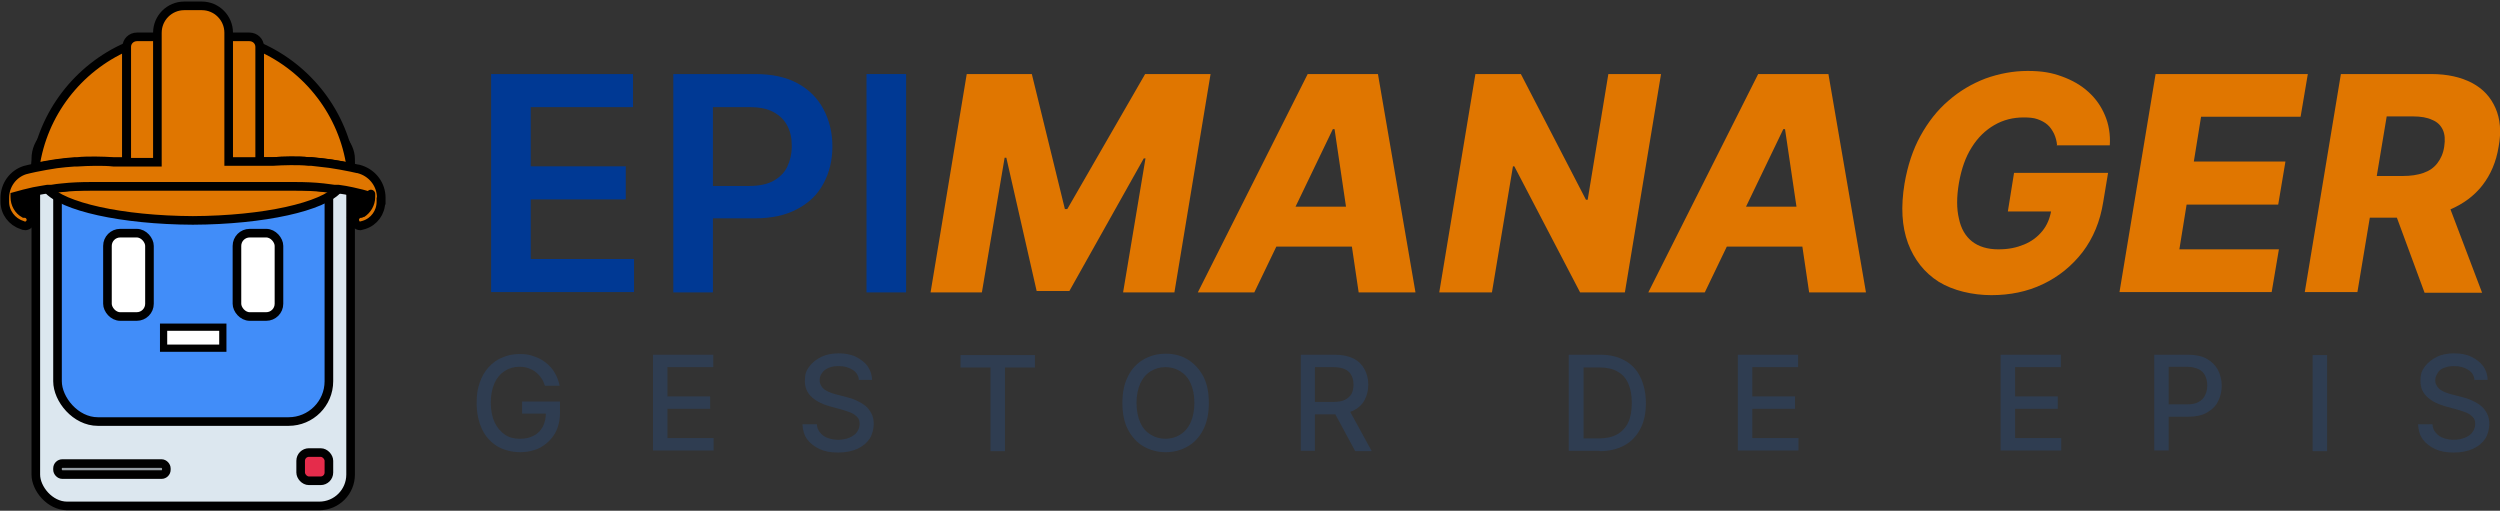 <?xml version="1.0" encoding="UTF-8"?>
<svg id="Capa_1" data-name="Capa 1" xmlns="http://www.w3.org/2000/svg" version="1.1" viewBox="0 0 725.9 148.3">
  <rect x="0" y="0" width="725.9" height="148.3" fill="#333333" stroke="none"/>
  <defs>
    <style>
      .cls-1, .cls-2, .cls-3, .cls-4, .cls-5, .cls-6 {
        stroke-width: 0px;
      }

      .cls-1, .cls-7 {
        fill: #e07600;
      }

      .cls-8 {
        fill: #e52c4b;
      }

      .cls-8, .cls-9, .cls-10, .cls-11, .cls-12, .cls-7 {
        stroke-width: 2.5px;
      }

      .cls-8, .cls-9, .cls-10, .cls-11, .cls-12, .cls-7, .cls-13 {
        stroke: #000;
        stroke-miterlimit: 10;
      }

      .cls-2 {
        fill: #000;
      }

      .cls-9 {
        fill: #dce7ef;
      }

      .cls-3 {
        fill: #3776d1;
      }

      .cls-3, .cls-4 {
        opacity: .5;
      }

      .cls-10 {
        fill: #959da3;
      }

      .cls-11, .cls-13 {
        fill: #fff;
      }

      .cls-12 {
        fill: #418df9;
      }

      .cls-4 {
        fill: #fbb301;
      }

      .cls-5 {
        fill: #2f3d51;
      }

      .cls-6 {
        fill: #003994;
      }

      .cls-13 {
        stroke-width: 2.1px;
      }
    </style>
  </defs>
  <g>
    <rect class="cls-9" x="10.4" y="37" width="91.4" height="109.9" rx="9.1" ry="9.1"/>
    <rect class="cls-12" x="16.7" y="43.6" width="78.8" height="78.8" rx="11.7" ry="11.7"/>
    <g>
      <rect class="cls-11" x="31.2" y="67.7" width="12.2" height="24.2" rx="3.7" ry="3.7"/>
      <rect class="cls-11" x="68.8" y="67.7" width="12.2" height="24.2" rx="3.7" ry="3.7"/>
    </g>
    <rect class="cls-13" x="47.5" y="95" width="17.2" height="6.1"/>
    <rect class="cls-8" x="87.3" y="131.4" width="8.2" height="8.2" rx="2.4" ry="2.4"/>
    <rect class="cls-10" x="16.7" y="134.6" width="31.6" height="3.2" rx="1.4" ry="1.4"/>
    <path class="cls-7" d="M36.8,46.9h-3.8c-1.7-.1-3.5-.2-5.3-.2s-3.6,0-5.3.2h-.8c-4,.3-7.8.9-11.4,1.7,2.2-15.7,12.5-28.8,26.5-35,0,0,0,0,0,0v33c0,0,0,.2,0,.3Z"/>
    <path class="cls-4" d="M6.4,65.2c.4.1.7.2,1.1.3,0,0-.1,0-.2,0-.3,0-.7,0-.9-.3Z"/>
    <path class="cls-7" d="M47.5,13.6v33c0,1.6-1.3,3-3,3h-4.8c-1.5,0-2.8-1.2-2.9-2.7,0,0,0-.2,0-.3V13.6s0,0,0,0c0-1.6,1.3-2.9,3-2.9h4.8c.3,0,.6,0,.8.1.1,0,.2,0,.3.1,1.1.5,1.8,1.5,1.8,2.7Z"/>
    <path class="cls-7" d="M75.3,46.9h3.8c1.7-.1,3.5-.2,5.3-.2s3.6,0,5.3.2h.8,0c4,.3,7.8.9,11.4,1.7-2.2-15.7-12.5-28.8-26.5-35,0,0,0,0,0,0v33c0,0,0,.2,0,.3Z"/>
    <path class="cls-3" d="M105.8,65.2c-.4.1-.7.2-1.1.3,0,0,.1,0,.2,0,.3,0,.7,0,.9-.3Z"/>
    <path class="cls-7" d="M64.7,13.6v33c0,1.6,1.3,3,3,3h4.8c1.5,0,2.8-1.2,2.9-2.7,0,0,0-.2,0-.3V13.6s0,0,0,0c0-1.6-1.3-2.9-3-2.9h-4.8c-.3,0-.6,0-.8.1-.1,0-.2,0-.3.1-1.1.5-1.8,1.5-1.8,2.7Z"/>
    <path class="cls-7" d="M98.3,54.8c-4.4,5.2-21.6,9.1-42.3,9.2-20.7-.1-37.9-4-42.3-9.2.2,0,.4,0,.7,0,.2,0,.4,0,.5,0,1-.1,2-.3,3.1-.4,2.7-.3,5.4-.4,8.3-.4h59.4c2.8,0,5.6.1,8.3.4,1,.1,2.1.2,3.1.4.2,0,.4,0,.5,0,.2,0,.4,0,.7,0Z"/>
    <path class="cls-7" d="M110.6,57.9c0,.2,0,.4,0,.7,0,3.1-2,5.8-4.9,6.7-.4.1-.7.2-1.1.3-.9,0-1.6-.8-1.6-1.8s.1-.8.4-1.1c.3-.4.8-.7,1.4-.7s.2,0,.2,0c1.6-1,2.7-2.8,2.7-4.8s0-.1,0-.2c-1.7-.5-3.6-1-5.5-1.4-1.3-.3-2.6-.5-4-.7-.2,0-.4,0-.7,0-.2,0-.4,0-.5,0-1-.1-2-.3-3.1-.4-2.7-.3-5.4-.4-8.3-.4H26.4c-2.8,0-5.6.1-8.3.4-1,.1-2.1.2-3.1.4-.2,0-.4,0-.5,0-.2,0-.4,0-.7,0-1.4.2-2.7.5-4,.7-1.9.4-3.7.9-5.5,1.4,0,0,0,.1,0,.2,0,2.1,1.1,3.9,2.7,4.8,0,0,.2,0,.2,0,.6,0,1.1.3,1.4.7.2.3.4.7.4,1.1,0,.9-.7,1.7-1.6,1.8-.4,0-.7-.1-1.1-.3-2.8-.9-4.9-3.6-4.9-6.7s0-.4,0-.7c0,0,0,0,0,0,0-.1,0-.3,0-.4,0-3.8,2.4-7,5.8-8.1.4-.1.8-.2,1.2-.3.6-.1,1.2-.3,1.8-.4,2-.4,4.1-.8,6.2-1.1,1.7-.2,3.4-.4,5.2-.5h0c0,0,.8,0,.8,0,1.7-.1,3.5-.2,5.3-.2s3.6,0,5.3.2h12.7V9.5c0-4.3,3.5-7.8,7.8-7.8h5.1c4.3,0,7.8,3.5,7.8,7.8v37.4h12.7c1.7-.1,3.5-.2,5.3-.2s3.6,0,5.3.2h.8c1.8.2,3.5.4,5.2.6,2.1.3,4.2.7,6.2,1.1.6.1,1.2.3,1.8.4.4,0,.8.2,1.2.3,3.4,1.2,5.8,4.4,5.8,8.1s0,.3,0,.4c0,0,0,0,0,0Z"/>
    <polyline class="cls-2" points="9.1 63.7 10.4 63.5 9.8 55.6 4.4 57 4.4 57.7 5.1 59.7 7.1 62 8.5 62.9 9.1 64"/>
    <path class="cls-2" d="M101.8,55.7v7.4h.9l1.3-.9.9-.2s1.1-.1,1.3-.2,1-2,1-2v-1.4l.7-1.2-.8-.4-5.2-1Z"/>
  </g>
  <g>
    <g>
      <path class="cls-6" d="M142.6,84.9V21.5h41.2v9.6h-29.7v17.2h27.6v9.6h-27.6v17.3h30v9.6h-41.5Z"/>
      <path class="cls-6" d="M195.5,84.9V21.5h23.8c4.9,0,9,.9,12.3,2.7,3.3,1.8,5.8,4.3,7.5,7.5,1.7,3.2,2.6,6.8,2.6,10.8s-.9,7.7-2.6,10.8c-1.7,3.2-4.2,5.6-7.6,7.4-3.3,1.8-7.5,2.7-12.3,2.7h-15.8v-9.4h14.2c2.8,0,5.2-.5,7-1.5,1.8-1,3.2-2.4,4-4.1s1.3-3.7,1.3-6-.4-4.2-1.3-5.9-2.2-3-4.1-4c-1.8-1-4.2-1.4-7-1.4h-10.5v53.8h-11.5Z"/>
      <path class="cls-6" d="M263.1,21.5v63.4h-11.5V21.5h11.5Z"/>
    </g>
    <g>
      <path class="cls-1" d="M280.6,21.5h19l9.6,39.2h.7l22.6-39.2h19l-10.5,63.4h-14.9l6.5-38.9h-.5l-21.6,38.5h-9.5l-8.8-38.7h-.5l-6.6,39.1h-14.9l10.5-63.4Z"/>
      <path class="cls-1" d="M364.3,84.9h-16.5l31.9-63.4h20.4l10.9,63.4h-16.5l-7-47.4h-.5l-22.8,47.4ZM366.3,60h34.4l-2,11.6h-34.4l2-11.6Z"/>
      <path class="cls-1" d="M482.3,21.5l-10.5,63.4h-13l-19.1-36.6h-.4l-6.1,36.6h-15.3l10.5-63.4h13.2l18.9,36.5h.5l6-36.5h15.3Z"/>
      <path class="cls-1" d="M495.1,84.9h-16.5l31.9-63.4h20.4l10.9,63.4h-16.5l-7-47.4h-.5l-22.8,47.4ZM497.1,60h34.4l-2,11.6h-34.4l2-11.6Z"/>
      <path class="cls-1" d="M597.3,42.3c-.1-1.3-.4-2.4-.9-3.5-.5-1-1.1-1.9-1.9-2.6-.8-.7-1.8-1.2-2.9-1.6-1.1-.4-2.5-.5-4-.5-3.1,0-5.9.7-8.5,2.2-2.6,1.5-4.8,3.6-6.6,6.5-1.8,2.8-3,6.3-3.7,10.3-.7,4.1-.7,7.5,0,10.4.6,2.9,1.9,5.1,3.8,6.6,1.9,1.5,4.5,2.3,7.6,2.3s5.3-.5,7.5-1.4c2.2-.9,3.9-2.2,5.3-3.9s2.2-3.7,2.6-6l2.8.3h-15.4l1.8-11.2h27.3l-1.4,8.4c-.9,5.7-2.9,10.5-6,14.6-3.1,4-6.9,7.1-11.5,9.3-4.6,2.2-9.6,3.2-15,3.2s-11.1-1.3-15.3-3.9c-4.1-2.6-7.1-6.4-8.9-11.2-1.8-4.9-2.1-10.6-1-17.3.9-5.2,2.4-9.8,4.6-13.8s4.9-7.5,8.2-10.3c3.2-2.8,6.8-4.9,10.7-6.4,3.9-1.4,8-2.2,12.2-2.2s7,.5,10,1.6c3,1.1,5.5,2.5,7.7,4.5s3.7,4.2,4.8,6.8c1.1,2.6,1.6,5.5,1.4,8.7h-15.5Z"/>
      <path class="cls-1" d="M615.4,84.9l10.5-63.4h44.2l-2.1,12.4h-28.9l-2.1,13h26.6l-2.1,12.5h-26.6l-2.1,13h28.9l-2.1,12.4h-44.2Z"/>
      <path class="cls-1" d="M669.2,84.9l10.5-63.4h26.2c4.7,0,8.7.9,11.9,2.6s5.4,4.1,6.8,7.3c1.4,3.2,1.7,6.9.9,11.2-.7,4.4-2.3,8.1-4.7,11.2-2.4,3.1-5.6,5.4-9.3,7-3.8,1.6-8.1,2.4-12.9,2.4h-16.6l2-12.1h13.7c2.3,0,4.3-.3,6-.9,1.7-.6,3-1.5,4-2.8s1.7-2.8,2-4.8c.3-2,.2-3.6-.4-4.9-.6-1.3-1.6-2.3-3.1-2.9-1.5-.7-3.3-1-5.6-1h-7.6l-8.5,51h-15.3ZM709.7,56l11,29h-16.7l-10.7-29h16.4Z"/>
    </g>
    <g>
      <path class="cls-5" d="M158.2,111.9c-.3-.8-.6-1.6-1.1-2.2-.4-.7-1-1.2-1.6-1.7-.6-.5-1.3-.8-2.1-1.1s-1.6-.4-2.6-.4c-1.6,0-3,.4-4.2,1.2-1.3.8-2.3,2-3,3.5-.7,1.6-1.1,3.5-1.1,5.7s.4,4.2,1.1,5.7,1.7,2.7,3,3.6,2.7,1.2,4.4,1.2,2.8-.3,4-.9,2-1.5,2.6-2.6c.6-1.1.9-2.5.9-4l1.1.2h-8v-3.5h11v3.2c0,2.3-.5,4.4-1.5,6.1s-2.4,3-4.1,4c-1.7.9-3.7,1.4-6,1.4s-4.7-.6-6.6-1.7c-1.9-1.2-3.4-2.8-4.4-4.9s-1.6-4.7-1.6-7.6.3-4.2.9-6c.6-1.8,1.5-3.3,2.6-4.5,1.1-1.2,2.4-2.2,4-2.8,1.5-.7,3.2-1,5-1s2.9.2,4.2.7c1.3.4,2.5,1.1,3.5,1.9s1.9,1.8,2.5,2.9c.7,1.1,1.1,2.4,1.4,3.7h-4.3Z"/>
      <path class="cls-5" d="M189.6,130.9v-27.9h17.5v3.6h-13.3v8.5h12.4v3.6h-12.4v8.5h13.4v3.6h-17.6Z"/>
      <path class="cls-5" d="M249.4,110.4c-.1-1.3-.7-2.3-1.8-3-1.1-.7-2.4-1.1-4-1.1s-2.1.2-3,.5c-.8.4-1.5.8-1.9,1.5-.5.6-.7,1.3-.7,2.1s.2,1.2.5,1.7.7.9,1.2,1.2c.5.3,1.1.6,1.7.8.6.2,1.2.4,1.7.5l2.7.7c.9.2,1.8.5,2.7.9.9.4,1.8.9,2.6,1.5.8.6,1.4,1.4,1.9,2.3.5.9.7,2,.7,3.2s-.4,3-1.2,4.2c-.8,1.2-2,2.2-3.5,2.9s-3.4,1.1-5.6,1.1-3.9-.3-5.4-1-2.7-1.6-3.6-2.8c-.9-1.2-1.3-2.7-1.4-4.4h4.2c0,1,.4,1.8,1,2.5.6.7,1.3,1.2,2.2,1.5.9.3,1.9.5,3,.5s2.2-.2,3.2-.6c.9-.4,1.7-.9,2.2-1.6.5-.7.8-1.5.8-2.4s-.2-1.5-.7-2c-.5-.5-1.1-1-1.9-1.3-.8-.3-1.7-.6-2.7-.9l-3.3-.9c-2.2-.6-4-1.5-5.3-2.7-1.3-1.2-2-2.7-2-4.7s.4-3,1.3-4.2,2.1-2.1,3.5-2.8c1.5-.7,3.2-1,5-1s3.6.3,5,1c1.4.7,2.6,1.6,3.4,2.7.8,1.2,1.3,2.5,1.3,4h-4.1Z"/>
      <path class="cls-5" d="M278.9,106.7v-3.6h21.6v3.6h-8.7v24.3h-4.2v-24.3h-8.7Z"/>
      <path class="cls-5" d="M351,117c0,3-.5,5.5-1.6,7.7s-2.6,3.8-4.5,4.9-4,1.7-6.4,1.7-4.6-.6-6.5-1.7-3.4-2.8-4.5-4.9-1.6-4.7-1.6-7.7.5-5.5,1.6-7.7,2.6-3.8,4.5-4.9,4-1.7,6.5-1.7,4.6.6,6.4,1.7,3.4,2.8,4.5,4.9,1.6,4.7,1.6,7.7ZM346.8,117c0-2.3-.4-4.2-1.1-5.7-.7-1.6-1.7-2.7-3-3.5s-2.7-1.2-4.3-1.2-3,.4-4.3,1.2c-1.3.8-2.3,2-3,3.5-.7,1.6-1.1,3.5-1.1,5.7s.4,4.2,1.1,5.7c.7,1.6,1.7,2.7,3,3.5,1.3.8,2.7,1.2,4.3,1.2s3-.4,4.3-1.2,2.3-2,3-3.5c.7-1.6,1.1-3.5,1.1-5.7Z"/>
      <path class="cls-5" d="M377.7,130.9v-27.9h9.9c2.2,0,4,.4,5.4,1.1s2.5,1.8,3.2,3.1,1.1,2.8,1.1,4.5-.4,3.2-1.1,4.5c-.7,1.3-1.8,2.3-3.2,3s-3.2,1.1-5.4,1.1h-7.5v-3.6h7.1c1.4,0,2.5-.2,3.3-.6s1.5-1,1.9-1.7c.4-.7.6-1.6.6-2.7s-.2-2-.6-2.7c-.4-.8-1-1.4-1.9-1.8s-2-.6-3.4-.6h-5.3v24.3h-4.2ZM391.4,118.4l6.9,12.6h-4.8l-6.8-12.6h4.7Z"/>
      <path class="cls-5" d="M464.5,130.9h-9v-27.9h9.3c2.7,0,5.1.6,7,1.7,2,1.1,3.5,2.7,4.5,4.8s1.6,4.6,1.6,7.5-.5,5.4-1.6,7.5c-1.1,2.1-2.6,3.7-4.6,4.8-2,1.1-4.4,1.7-7.2,1.7ZM459.7,127.3h4.6c2.1,0,3.9-.4,5.3-1.2,1.4-.8,2.5-2,3.2-3.5.7-1.5,1-3.4,1-5.6s-.3-4-1-5.6-1.7-2.7-3.1-3.5c-1.4-.8-3.1-1.2-5.1-1.2h-4.8v20.5Z"/>
      <path class="cls-5" d="M504.6,130.9v-27.9h17.5v3.6h-13.3v8.5h12.4v3.6h-12.4v8.5h13.4v3.6h-17.6Z"/>
      <path class="cls-5" d="M580.9,130.9v-27.9h17.5v3.6h-13.3v8.5h12.4v3.6h-12.4v8.5h13.4v3.6h-17.6Z"/>
      <path class="cls-5" d="M625.5,130.9v-27.9h9.9c2.2,0,4,.4,5.4,1.2,1.4.8,2.5,1.9,3.2,3.2s1.1,2.9,1.1,4.6-.4,3.3-1.1,4.6c-.7,1.4-1.8,2.4-3.2,3.2s-3.2,1.2-5.4,1.2h-6.8v-3.6h6.5c1.4,0,2.5-.2,3.3-.7.9-.5,1.5-1.1,1.9-2,.4-.8.6-1.8.6-2.8s-.2-2-.6-2.8c-.4-.8-1-1.5-1.9-1.9s-2-.7-3.4-.7h-5.3v24.3h-4.2Z"/>
      <path class="cls-5" d="M675.7,103.1v27.9h-4.2v-27.9h4.2Z"/>
      <path class="cls-5" d="M718.5,110.4c-.1-1.3-.7-2.3-1.8-3s-2.4-1.1-4-1.1-2.1.2-3,.5-1.5.8-1.9,1.5-.7,1.3-.7,2.1.2,1.2.5,1.7.7.9,1.2,1.2,1.1.6,1.7.8,1.2.4,1.7.5l2.7.7c.9.2,1.8.5,2.7.9s1.8.9,2.6,1.5,1.4,1.4,1.9,2.3.7,2,.7,3.2-.4,3-1.2,4.2-2,2.2-3.5,2.9-3.4,1.1-5.6,1.1-3.9-.3-5.4-1-2.7-1.6-3.6-2.8-1.3-2.7-1.4-4.4h4.2c0,1,.4,1.8,1,2.5s1.3,1.2,2.2,1.5,1.9.5,3,.5,2.2-.2,3.2-.6,1.7-.9,2.2-1.6.8-1.5.8-2.4-.2-1.5-.7-2-1.1-1-1.9-1.3-1.7-.6-2.7-.9l-3.3-.9c-2.2-.6-4-1.5-5.3-2.7s-2-2.7-2-4.7.4-3,1.3-4.2,2.1-2.1,3.5-2.8,3.2-1,5-1,3.6.3,5,1,2.6,1.6,3.4,2.7,1.3,2.5,1.3,4h-4.1Z"/>
    </g>
  </g>
</svg>